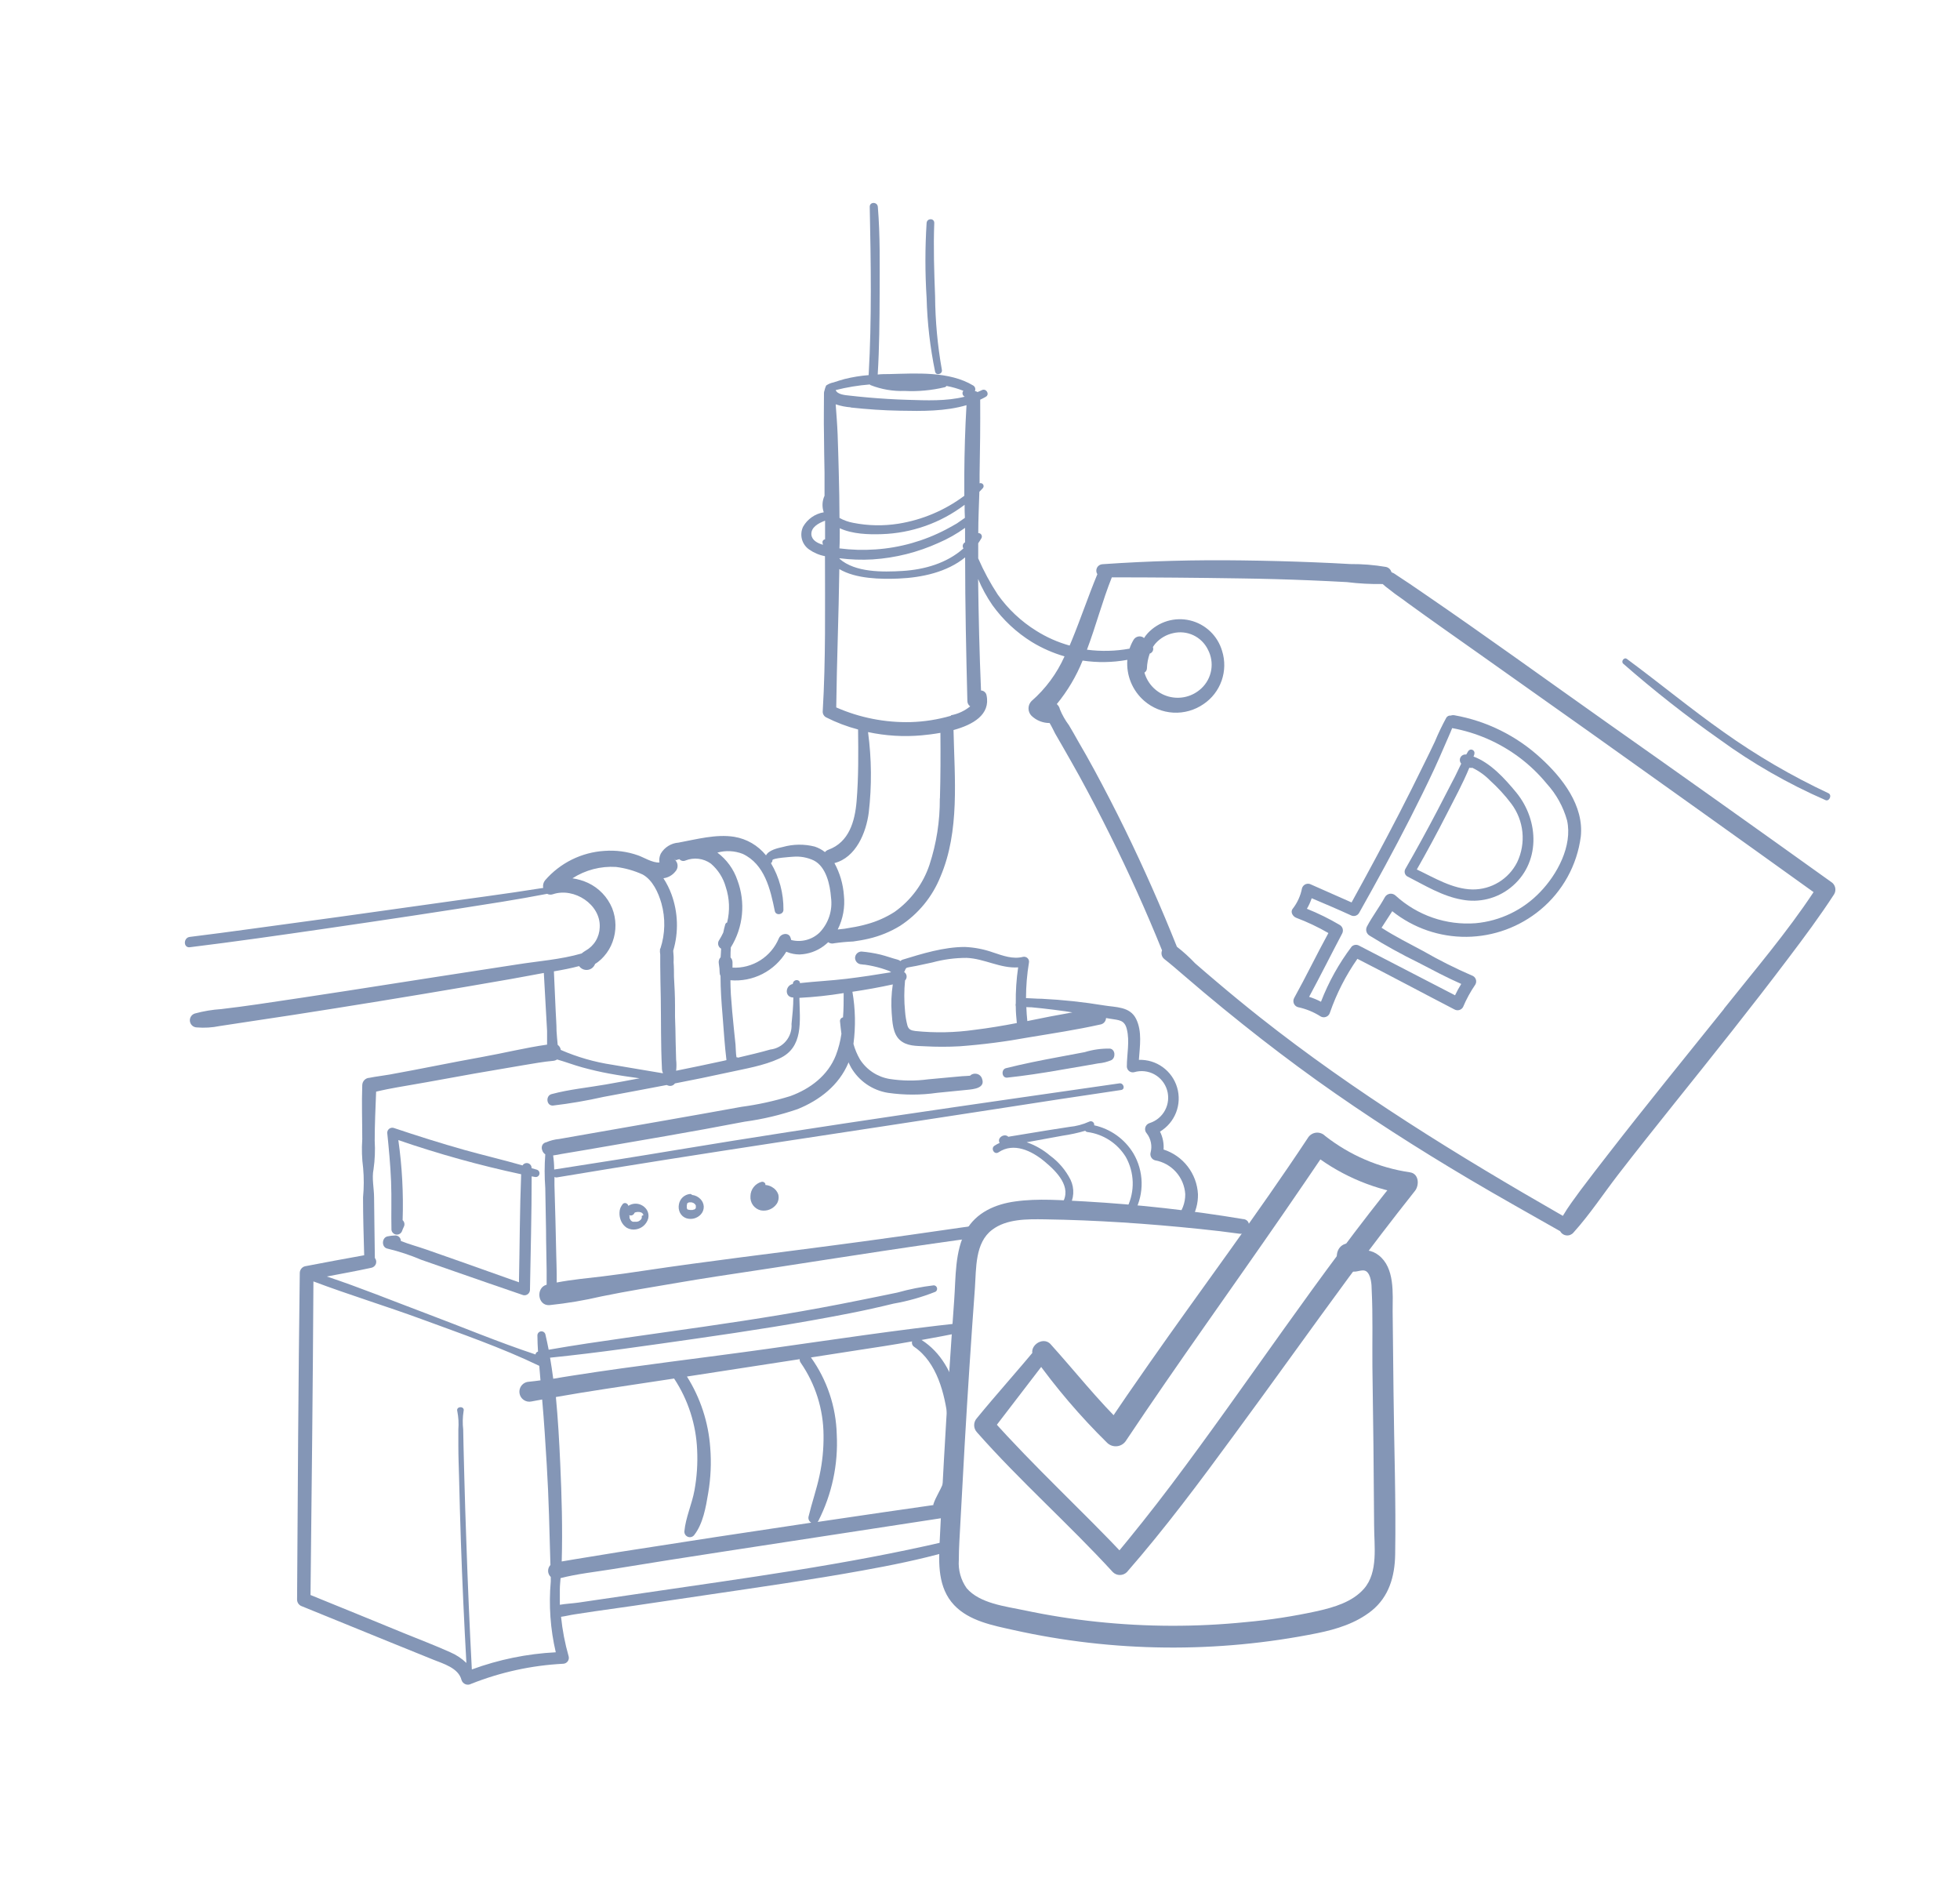 <svg width="156" height="150" viewBox="0 0 156 150" fill="none" xmlns="http://www.w3.org/2000/svg">
<path d="M98.979 97.022C94.803 96.324 90.593 95.853 86.366 95.612C84.527 95.52 82.632 95.353 80.802 95.612C79.234 95.823 77.684 96.49 76.883 97.944C75.986 99.569 76.078 101.663 75.946 103.464C75.792 105.595 75.646 107.726 75.508 109.858C75.237 114.123 74.998 118.389 74.791 122.654C74.703 124.411 74.637 126.36 75.946 127.739C77.141 129 79.011 129.351 80.648 129.715C88.612 131.493 96.859 131.578 104.858 129.966C106.386 129.654 107.923 129.18 109.166 128.187C110.554 127.072 111.014 125.447 111.044 123.717C111.115 119.422 110.957 115.11 110.913 110.819L110.843 104.373C110.843 102.928 111.027 100.899 109.731 99.894C109.467 99.684 109.15 99.55 108.816 99.507C108.527 99.468 106.824 99.621 106.973 100.1L107.047 99.529L107.012 99.604C106.631 100.482 107.888 101.22 108.291 100.35C108.374 100.191 108.41 100.011 108.397 99.831C108.384 99.651 108.321 99.479 108.216 99.333C108.11 99.187 107.966 99.074 107.8 99.005C107.634 98.937 107.452 98.916 107.275 98.945C106.36 99.046 106.132 100.179 106.741 100.79C107.029 101.059 107.411 101.205 107.805 101.198C108.076 101.198 108.488 101 108.737 101.167C109.123 101.431 109.175 102.23 109.175 102.643C109.276 104.667 109.214 106.713 109.232 108.742L109.315 115.053L109.368 121.389C109.368 123.005 109.714 125.104 108.567 126.426C107.647 127.485 106.176 127.911 104.863 128.209C102.986 128.62 101.085 128.914 99.171 129.087C95.223 129.487 91.245 129.478 87.298 129.061C85.352 128.856 83.417 128.55 81.502 128.143C80.031 127.832 77.978 127.608 76.936 126.387C76.476 125.737 76.257 124.946 76.314 124.152C76.314 123.177 76.388 122.197 76.437 121.223C76.548 119.123 76.663 117.026 76.782 114.93C77.022 110.775 77.293 106.621 77.597 102.467C77.702 100.943 77.597 98.892 78.967 97.869C80.114 96.991 81.76 97.017 83.126 97.035C87.259 97.096 91.387 97.377 95.498 97.803C96.553 97.909 97.604 98.032 98.655 98.181C99.408 98.287 99.745 97.14 98.974 97.013L98.979 97.022Z" fill="#8496B6"/>
<path d="M82.595 107.148C81.011 109.076 79.334 110.925 77.753 112.857C77.613 113.01 77.535 113.21 77.535 113.417C77.535 113.625 77.613 113.824 77.753 113.977C81.181 117.863 85.078 121.293 88.576 125.113C88.725 125.259 88.924 125.34 89.132 125.34C89.339 125.34 89.539 125.259 89.688 125.113C92.722 121.64 95.48 117.938 98.203 114.223C101.267 110.064 104.244 105.879 107.309 101.712C109.037 99.37 110.804 97.06 112.611 94.782C112.974 94.343 112.957 93.403 112.221 93.294C109.756 92.933 107.428 91.934 105.466 90.395C105.371 90.299 105.256 90.227 105.129 90.183C105.002 90.139 104.866 90.125 104.733 90.142C104.6 90.159 104.472 90.206 104.36 90.281C104.248 90.355 104.154 90.454 104.087 90.571C100.046 96.679 95.646 102.529 91.452 108.527C90.266 110.218 89.088 111.922 87.95 113.648L89.464 113.454C87.372 111.434 85.564 109.129 83.62 106.973C82.985 106.266 81.72 107.21 82.306 108.009C84.043 110.445 85.988 112.724 88.12 114.82C88.226 114.923 88.353 115 88.492 115.047C88.631 115.093 88.779 115.108 88.924 115.089C89.07 115.071 89.209 115.02 89.332 114.94C89.455 114.86 89.559 114.753 89.635 114.627C93.698 108.54 97.98 102.612 102.134 96.592C103.308 94.888 104.476 93.184 105.637 91.462L104.258 91.638C106.436 93.393 109.027 94.556 111.783 95.015L111.389 93.522C104.941 101.44 99.38 109.985 93.251 118.127C91.745 120.125 90.187 122.079 88.584 124.002H89.697C86.155 120.23 82.315 116.735 78.879 112.866V113.986C80.44 111.957 81.999 109.925 83.554 107.891C83.97 107.35 83.042 106.626 82.604 107.157L82.595 107.148Z" fill="#8496B6"/>
<path d="M74.426 29.575C74.504 29.926 75.039 29.777 74.964 29.426C74.621 27.492 74.44 25.532 74.426 23.568C74.351 21.631 74.286 19.677 74.36 17.74C74.36 17.345 73.787 17.354 73.751 17.74C73.624 19.731 73.624 21.727 73.751 23.717C73.803 25.686 74.028 27.646 74.426 29.575Z" fill="#8496B6"/>
<path d="M136.863 58.843C139.491 60.755 142.319 62.375 145.295 63.674C145.606 63.801 145.834 63.266 145.527 63.125C142.615 61.761 139.831 60.137 137.209 58.273C134.582 56.424 132.083 54.356 129.486 52.437C129.267 52.274 128.992 52.634 129.197 52.819C131.645 54.962 134.203 56.973 136.863 58.843Z" fill="#8496B6"/>
<path d="M36.555 100.36L33.928 99.438C33.28 99.209 32.567 99.025 31.906 98.757C31.906 98.641 31.859 98.529 31.777 98.447C31.695 98.364 31.584 98.318 31.468 98.318C31.257 98.325 31.048 98.35 30.842 98.392C30.373 98.493 30.347 99.271 30.842 99.367C31.752 99.584 32.643 99.878 33.504 100.246L36.248 101.203C38.049 101.832 39.849 102.455 41.647 103.069C41.709 103.083 41.774 103.084 41.836 103.07C41.899 103.056 41.958 103.029 42.009 102.99C42.06 102.951 42.101 102.902 42.131 102.845C42.161 102.788 42.178 102.725 42.181 102.661C42.233 99.644 42.316 96.627 42.316 93.615L42.562 93.659C42.599 93.669 42.639 93.672 42.677 93.668C42.716 93.663 42.754 93.651 42.788 93.632C42.822 93.613 42.852 93.587 42.877 93.556C42.901 93.525 42.919 93.49 42.929 93.452C42.94 93.415 42.943 93.375 42.938 93.336C42.934 93.297 42.922 93.259 42.903 93.225C42.883 93.191 42.858 93.161 42.827 93.136C42.796 93.112 42.761 93.094 42.724 93.083L42.312 92.965C42.316 92.878 42.291 92.793 42.24 92.722C42.191 92.651 42.118 92.599 42.036 92.574C41.953 92.549 41.864 92.552 41.783 92.583C41.703 92.614 41.635 92.671 41.59 92.745C40.053 92.306 38.525 91.946 36.975 91.516C35.075 90.98 33.197 90.387 31.328 89.759C31.268 89.743 31.206 89.741 31.145 89.753C31.085 89.764 31.028 89.79 30.979 89.827C30.93 89.865 30.89 89.913 30.863 89.968C30.835 90.023 30.82 90.084 30.82 90.145C30.951 91.432 31.074 92.715 31.126 94.005C31.179 95.297 31.126 96.588 31.157 97.879C31.171 97.972 31.215 98.059 31.283 98.125C31.35 98.192 31.437 98.234 31.53 98.247C31.624 98.26 31.719 98.242 31.802 98.197C31.884 98.151 31.95 98.079 31.989 97.993C32.033 97.869 32.085 97.747 32.142 97.628C32.186 97.542 32.201 97.444 32.183 97.349C32.166 97.253 32.117 97.166 32.046 97.101C32.118 94.972 32.004 92.839 31.704 90.73C34.905 91.832 38.17 92.74 41.48 93.448C41.366 96.311 41.366 99.179 41.305 102.046L36.555 100.36Z" fill="#8496B6"/>
<path d="M79.471 91.704C80.684 90.883 82.12 91.59 83.113 92.411C84.107 93.232 85.35 94.471 84.541 95.762C84.326 96.104 84.838 96.381 85.066 96.074C85.275 95.75 85.397 95.378 85.421 94.994C85.445 94.609 85.369 94.225 85.202 93.878C84.817 93.12 84.259 92.464 83.573 91.963C83.025 91.496 82.393 91.135 81.712 90.901L81.988 90.852C82.864 90.694 83.718 90.54 84.58 90.378C85.188 90.29 85.789 90.159 86.379 89.987C86.397 90.016 86.422 90.04 86.451 90.057C86.48 90.075 86.512 90.085 86.546 90.088C87.173 90.17 87.773 90.391 88.304 90.736C88.834 91.081 89.281 91.541 89.61 92.082C89.947 92.688 90.133 93.366 90.154 94.059C90.174 94.752 90.028 95.44 89.728 96.065C89.562 96.46 90.088 96.803 90.32 96.412C90.696 95.696 90.883 94.895 90.864 94.085C90.845 93.276 90.62 92.485 90.21 91.788C89.868 91.222 89.415 90.733 88.878 90.349C88.341 89.965 87.733 89.694 87.088 89.552C87.097 89.501 87.091 89.449 87.072 89.401C87.052 89.353 87.019 89.312 86.977 89.281C86.935 89.251 86.886 89.233 86.834 89.23C86.783 89.227 86.731 89.238 86.686 89.263C86.187 89.488 85.654 89.629 85.11 89.68L83.394 89.948L81.677 90.229L80.854 90.365L80.443 90.431L80.254 90.466C79.957 90.158 79.322 90.54 79.563 90.953C79.423 91.015 79.288 91.089 79.16 91.173C78.823 91.384 79.138 91.928 79.471 91.704Z" fill="#8496B6"/>
<path d="M51.014 95.88C50.853 95.808 50.676 95.778 50.5 95.793C50.324 95.808 50.155 95.866 50.007 95.963C50.003 95.931 49.992 95.9 49.976 95.872C49.959 95.844 49.937 95.82 49.911 95.801C49.865 95.76 49.806 95.737 49.744 95.737C49.683 95.737 49.624 95.76 49.578 95.801C49.499 95.899 49.433 96.007 49.381 96.122C49.334 96.239 49.309 96.364 49.307 96.49C49.294 96.731 49.341 96.971 49.442 97.189C49.537 97.398 49.689 97.576 49.88 97.703C50.104 97.833 50.366 97.879 50.62 97.834C50.85 97.798 51.064 97.695 51.237 97.54C51.41 97.384 51.535 97.181 51.596 96.956C51.648 96.722 51.606 96.478 51.478 96.275C51.364 96.102 51.203 95.965 51.014 95.88ZM51.08 96.758C51.08 96.758 51.08 96.789 51.08 96.807C51.078 96.829 51.078 96.851 51.08 96.873C51.078 96.881 51.078 96.89 51.08 96.899C51.053 96.938 51.08 96.899 51.08 96.899V96.925L51.053 96.974V97C51.053 96.969 51.053 97 51.027 97.035L50.931 97.123L50.874 97.162C50.848 97.18 50.82 97.195 50.791 97.206H50.764L50.69 97.228H50.629H50.489H50.432H50.388H50.362L50.261 97.171C50.261 97.171 50.226 97.14 50.213 97.123L50.173 97.083V97.057L50.139 97L50.103 96.943V96.916C50.068 96.868 50.103 96.916 50.103 96.916C50.103 96.916 50.139 96.965 50.103 96.916V96.881C50.103 96.859 50.103 96.837 50.103 96.815C50.103 96.793 50.103 96.736 50.077 96.701C50.147 96.733 50.225 96.737 50.297 96.715C50.37 96.692 50.432 96.644 50.471 96.578L50.511 96.512C50.511 96.512 50.511 96.534 50.511 96.512L50.546 96.477H50.581H50.602L50.694 96.451H50.835H50.887L50.979 96.477H51.014C51.043 96.491 51.071 96.507 51.097 96.526L51.128 96.552L51.158 96.587C51.175 96.611 51.19 96.635 51.202 96.662V96.71L51.08 96.758Z" fill="#8496B6"/>
<path d="M86.332 83.73L84.209 84.129C82.817 84.388 81.433 84.665 80.063 85.007C79.66 85.113 79.73 85.807 80.168 85.758C81.56 85.609 82.944 85.398 84.327 85.157L86.385 84.805L87.409 84.625C87.773 84.596 88.129 84.507 88.464 84.362C88.81 84.173 88.779 83.51 88.342 83.448C87.661 83.436 86.983 83.53 86.332 83.73Z" fill="#8496B6"/>
<path d="M117.277 60.205C117.316 60.138 117.342 60.063 117.352 59.985C117.367 59.922 117.359 59.856 117.329 59.799C117.3 59.741 117.251 59.696 117.192 59.671C117.132 59.647 117.066 59.644 117.005 59.663C116.943 59.683 116.891 59.724 116.857 59.779L116.699 60.047C116.61 60.032 116.519 60.046 116.437 60.085C116.356 60.125 116.289 60.189 116.245 60.268C116.202 60.348 116.184 60.439 116.194 60.529C116.204 60.619 116.241 60.704 116.301 60.772C116.065 61.241 115.863 61.716 115.605 62.181C115.205 62.954 114.805 63.727 114.405 64.5C113.582 66.072 112.729 67.629 111.844 69.172C111.796 69.267 111.784 69.377 111.811 69.481C111.837 69.584 111.901 69.674 111.989 69.734C113.385 70.446 114.791 71.324 116.367 71.596C117.037 71.724 117.727 71.707 118.39 71.545C119.053 71.383 119.674 71.08 120.211 70.656C122.627 68.746 122.531 65.325 120.683 63.068C119.773 61.966 118.643 60.71 117.277 60.205ZM120.753 68.619C120.421 69.277 119.911 69.829 119.282 70.211C118.653 70.594 117.93 70.792 117.194 70.784C115.605 70.749 114.182 69.862 112.768 69.194C113.591 67.748 114.381 66.284 115.137 64.803C115.745 63.604 116.424 62.37 116.945 61.101H116.993C117.056 61.118 117.122 61.118 117.185 61.101C117.712 61.353 118.191 61.697 118.599 62.115C119.218 62.674 119.783 63.29 120.285 63.955C120.782 64.615 121.088 65.399 121.171 66.221C121.253 67.044 121.109 67.873 120.753 68.619Z" fill="#8496B6"/>
<path d="M145.734 70.178C139.815 65.939 133.88 61.721 127.928 57.526C123.056 54.084 118.218 50.575 113.293 47.207C112.592 46.724 111.892 46.245 111.178 45.784L111.003 45.665C110.701 45.485 111.003 45.665 110.837 45.582L110.745 45.529C110.718 45.426 110.662 45.333 110.585 45.26C110.507 45.187 110.411 45.137 110.307 45.116C109.373 44.957 108.427 44.88 107.479 44.888C106.516 44.831 105.548 44.787 104.585 44.748C102.679 44.671 100.775 44.622 98.872 44.598C95.168 44.545 91.429 44.642 87.739 44.901C87.649 44.906 87.562 44.935 87.487 44.985C87.412 45.034 87.351 45.103 87.311 45.183C87.271 45.264 87.252 45.354 87.257 45.444C87.262 45.534 87.291 45.621 87.34 45.696C86.614 47.453 86.027 49.209 85.305 50.966C85.252 51.102 85.191 51.238 85.134 51.374C84.196 51.114 83.3 50.717 82.476 50.197C81.274 49.451 80.232 48.471 79.412 47.316C78.813 46.402 78.293 45.439 77.858 44.436V43.672C77.858 43.527 77.858 43.382 77.858 43.233C77.945 43.105 78.033 42.973 78.112 42.833C78.136 42.79 78.149 42.742 78.148 42.693C78.148 42.644 78.134 42.596 78.108 42.554C78.083 42.512 78.046 42.478 78.003 42.455C77.96 42.432 77.911 42.422 77.862 42.425C77.862 41.327 77.915 40.229 77.95 39.135C78.042 39.039 78.138 38.947 78.225 38.846C78.261 38.806 78.283 38.756 78.287 38.703C78.291 38.649 78.277 38.596 78.247 38.552C78.217 38.508 78.173 38.475 78.122 38.459C78.072 38.443 78.017 38.444 77.967 38.463C77.967 38.226 77.967 37.985 77.967 37.748C78.007 35.767 78.028 33.795 78.015 31.806C78.164 31.736 78.313 31.666 78.453 31.582C78.803 31.393 78.493 30.866 78.142 31.051C78.033 31.108 77.915 31.152 77.801 31.2C77.74 31.157 77.669 31.129 77.595 31.121C77.63 31.044 77.636 30.957 77.612 30.877C77.588 30.796 77.535 30.727 77.464 30.682C75.546 29.523 72.924 29.72 70.774 29.769C70.472 29.769 70.166 29.769 69.859 29.804C69.99 27.669 70.004 25.526 70.012 23.392C70.012 21.087 70.061 18.755 69.868 16.458C69.833 16.054 69.22 16.041 69.224 16.458C69.316 20.92 69.391 25.399 69.137 29.852C68.49 29.903 67.849 30.007 67.219 30.164C66.93 30.243 66.646 30.331 66.344 30.432C66.131 30.473 65.93 30.558 65.753 30.682C65.693 30.816 65.647 30.956 65.617 31.099C65.593 31.158 65.581 31.22 65.582 31.284C65.582 32.373 65.556 33.479 65.582 34.555C65.582 35.574 65.612 36.593 65.626 37.629V39.452C65.435 39.866 65.413 40.339 65.564 40.769C65.222 40.825 64.896 40.958 64.612 41.157C64.327 41.356 64.09 41.617 63.918 41.919C63.772 42.228 63.74 42.579 63.827 42.91C63.914 43.24 64.116 43.529 64.395 43.724C64.774 43.992 65.205 44.175 65.661 44.26C65.661 48.375 65.726 52.52 65.481 56.622C65.478 56.715 65.501 56.808 65.548 56.889C65.594 56.971 65.662 57.038 65.744 57.083C66.558 57.497 67.413 57.822 68.296 58.053C68.318 59.955 68.336 61.869 68.178 63.762C68.042 65.369 67.578 67.02 65.936 67.622C65.829 67.658 65.734 67.724 65.661 67.811C65.417 67.617 65.141 67.469 64.846 67.372C64.012 67.16 63.136 67.171 62.307 67.403C61.891 67.495 61.195 67.648 60.968 68.07C60.334 67.282 59.433 66.756 58.437 66.594C57.001 66.362 55.416 66.796 54.007 67.056C53.718 67.076 53.438 67.166 53.191 67.32C52.945 67.473 52.739 67.683 52.592 67.934C52.486 68.151 52.449 68.397 52.487 68.636C51.949 68.689 51.174 68.197 50.771 68.066C49.917 67.767 49.011 67.648 48.109 67.714C47.206 67.77 46.322 68.007 45.51 68.409C44.698 68.812 43.974 69.373 43.381 70.059C43.314 70.142 43.266 70.24 43.241 70.344C43.216 70.448 43.214 70.556 43.237 70.661C40.172 71.153 37.108 71.539 34.043 71.978C29.373 72.64 24.69 73.287 19.994 73.919C18.366 74.143 16.737 74.358 15.104 74.56C14.587 74.622 14.583 75.439 15.104 75.382C18.689 74.942 22.262 74.429 25.834 73.91C30.541 73.225 35.247 72.523 39.949 71.767C41.153 71.574 42.352 71.359 43.548 71.131C43.618 71.168 43.696 71.19 43.776 71.195C43.856 71.201 43.936 71.189 44.012 71.162C45.693 70.599 47.825 71.978 47.733 73.796C47.722 74.178 47.613 74.551 47.415 74.878C47.217 75.204 46.937 75.473 46.603 75.658C46.493 75.721 46.389 75.794 46.293 75.878C44.633 76.361 42.838 76.484 41.131 76.756L34.831 77.727C30.059 78.473 25.287 79.224 20.506 79.922C19.543 80.063 18.577 80.19 17.608 80.304C16.898 80.351 16.194 80.468 15.507 80.656C15.38 80.696 15.271 80.779 15.199 80.892C15.128 81.005 15.098 81.139 15.116 81.272C15.134 81.404 15.198 81.526 15.296 81.616C15.395 81.706 15.522 81.757 15.656 81.762C16.268 81.814 16.884 81.776 17.485 81.653C18.335 81.529 19.184 81.393 20.034 81.266C22.249 80.941 24.464 80.594 26.675 80.243C31.345 79.502 36.015 78.723 40.684 77.907C41.56 77.753 42.436 77.582 43.285 77.428C43.342 78.425 43.399 79.417 43.451 80.414L43.543 82.034C43.543 82.399 43.543 82.768 43.543 83.132C41.792 83.383 40.08 83.809 38.346 84.12C35.895 84.559 33.461 85.073 31.009 85.513C30.571 85.591 30.23 85.627 29.792 85.701L29.411 85.772C29.087 85.82 29.337 85.772 29.411 85.772C29.259 85.776 29.115 85.838 29.007 85.946C28.9 86.054 28.838 86.199 28.833 86.351C28.781 87.792 28.833 89.228 28.833 90.668C28.78 91.43 28.803 92.195 28.903 92.951C28.972 93.73 28.969 94.514 28.895 95.292C28.895 96.825 28.943 98.366 28.986 99.894C27.41 100.171 25.839 100.474 24.267 100.772C24.149 100.805 24.046 100.876 23.972 100.973C23.899 101.071 23.859 101.19 23.86 101.313C23.746 109.977 23.698 118.641 23.645 127.305C23.647 127.423 23.687 127.538 23.757 127.632C23.828 127.727 23.927 127.797 24.039 127.832C26.386 128.781 28.724 129.742 31.07 130.695L34.485 132.078C35.282 132.399 36.49 132.737 36.731 133.69C36.754 133.766 36.793 133.837 36.847 133.895C36.9 133.954 36.966 134.001 37.039 134.03C37.113 134.06 37.192 134.073 37.272 134.068C37.351 134.063 37.428 134.041 37.497 134.002C39.835 133.072 42.309 132.532 44.822 132.403C44.892 132.401 44.962 132.383 45.024 132.35C45.087 132.317 45.142 132.27 45.184 132.213C45.226 132.156 45.255 132.09 45.268 132.021C45.281 131.951 45.278 131.879 45.259 131.811C44.965 130.783 44.763 129.73 44.655 128.666C45.023 128.618 45.382 128.521 45.75 128.469L47.348 128.227L50.438 127.788L56.52 126.888C60.56 126.291 64.606 125.715 68.625 124.986C70.927 124.574 73.213 124.108 75.472 123.476L75.537 123.445V123.089C75.537 122.971 75.537 122.852 75.537 122.734C75.443 122.677 75.33 122.658 75.222 122.681C67.281 124.53 59.194 125.601 51.143 126.787L47.728 127.287L46.021 127.538C45.544 127.604 45.041 127.626 44.559 127.709C44.559 127.296 44.559 126.883 44.559 126.466C44.559 126.172 44.598 125.878 44.616 125.588C45.951 125.245 47.37 125.096 48.722 124.877C51.752 124.382 54.781 123.903 57.811 123.441C63.762 122.524 69.713 121.612 75.664 120.705C75.686 120.323 75.704 119.945 75.726 119.567L75.581 119.589C75.634 119.51 75.686 119.427 75.734 119.343C75.883 116.571 76.044 113.799 76.216 111.026C75.778 109.27 74.903 107.627 73.348 106.635C74.417 106.445 75.482 106.243 76.544 106.029L76.597 105.274C71.413 105.831 66.256 106.617 61.099 107.342C55.942 108.066 50.749 108.659 45.596 109.467C45.071 109.546 44.554 109.634 44.033 109.722C43.959 109.16 43.876 108.602 43.78 108.045C47.65 107.654 51.511 107.083 55.364 106.534C59.483 105.945 63.594 105.309 67.679 104.505C68.832 104.277 69.976 104.023 71.111 103.745C72.257 103.546 73.379 103.228 74.46 102.797C74.51 102.765 74.548 102.719 74.569 102.664C74.59 102.609 74.593 102.549 74.578 102.492C74.563 102.436 74.53 102.385 74.485 102.348C74.439 102.312 74.383 102.29 74.325 102.287C73.344 102.403 72.373 102.595 71.422 102.863C70.411 103.078 69.4 103.276 68.388 103.482C66.345 103.898 64.283 104.278 62.202 104.624C58.096 105.309 53.967 105.871 49.843 106.459C47.781 106.753 45.719 107.052 43.67 107.412C43.587 106.999 43.504 106.591 43.407 106.183C43.386 106.108 43.338 106.044 43.273 106.001C43.207 105.959 43.129 105.942 43.052 105.952C42.975 105.963 42.905 106.001 42.854 106.059C42.802 106.118 42.774 106.193 42.773 106.27C42.773 106.71 42.799 107.149 42.821 107.561C42.768 107.573 42.72 107.601 42.684 107.642C42.649 107.684 42.627 107.735 42.624 107.79C39.638 106.802 36.718 105.572 33.776 104.47C31.202 103.504 28.632 102.454 26.014 101.585C27.196 101.361 28.378 101.146 29.556 100.891C29.638 100.875 29.714 100.838 29.777 100.784C29.841 100.729 29.889 100.659 29.918 100.58C29.946 100.501 29.953 100.416 29.939 100.334C29.924 100.251 29.889 100.174 29.836 100.109C29.809 98.511 29.796 96.917 29.774 95.318C29.774 94.576 29.582 93.773 29.731 93.048C29.838 92.301 29.869 91.544 29.823 90.791C29.823 89.474 29.888 88.178 29.936 86.874C30.239 86.808 30.536 86.733 30.838 86.676C31.885 86.47 32.935 86.312 33.982 86.118C36.527 85.647 39.073 85.199 41.621 84.775C42.497 84.63 43.259 84.489 44.02 84.423C44.135 84.415 44.245 84.377 44.34 84.314C45.014 84.502 45.653 84.753 46.341 84.942C47.028 85.13 47.772 85.306 48.499 85.438C49.296 85.587 50.101 85.701 50.907 85.811C50.031 85.978 49.116 86.145 48.219 86.303C46.792 86.553 45.294 86.694 43.898 87.071C43.407 87.203 43.486 88.02 44.02 87.98C45.371 87.82 46.712 87.59 48.039 87.291C49.703 86.979 51.367 86.672 53.03 86.351H53.074L53.157 86.382C53.255 86.423 53.364 86.43 53.466 86.4C53.568 86.371 53.657 86.307 53.718 86.219C55.145 85.943 56.568 85.653 57.986 85.341C59.321 85.047 60.775 84.814 62.023 84.239C63.975 83.361 63.66 81.253 63.625 79.409C64.806 79.349 65.982 79.222 67.149 79.031C67.149 79.668 67.149 80.313 67.097 80.963C67.021 80.977 66.954 81.02 66.909 81.084C66.865 81.147 66.847 81.225 66.86 81.301C66.895 81.626 66.926 81.951 66.97 82.272C66.887 82.853 66.74 83.422 66.532 83.971C65.901 85.587 64.487 86.654 62.898 87.23C61.633 87.621 60.337 87.906 59.024 88.081C54.974 88.819 50.916 89.517 46.862 90.229L44.506 90.642C44.154 90.674 43.808 90.761 43.482 90.901C42.983 91.006 43.044 91.63 43.399 91.862C43.333 92.753 43.333 93.647 43.399 94.537C43.422 95.649 43.443 96.763 43.46 97.879C43.46 98.954 43.499 100.035 43.508 101.111C43.508 101.484 43.508 101.861 43.508 102.239C42.633 102.463 42.781 103.921 43.727 103.864C45.118 103.72 46.498 103.488 47.86 103.17C48.889 102.964 49.909 102.766 50.924 102.595C52.938 102.261 54.952 101.897 56.97 101.589C62.885 100.711 68.791 99.745 74.714 98.902L77.464 98.515C77.562 98.308 77.681 98.111 77.818 97.927C77.956 97.746 78.113 97.581 78.287 97.435C74.347 98.006 70.406 98.572 66.427 99.095C61.405 99.762 56.358 100.36 51.362 101.106C50.228 101.277 49.094 101.44 47.956 101.576C46.818 101.712 45.509 101.831 44.309 102.063C44.309 101.853 44.309 101.624 44.309 101.431C44.309 100.926 44.283 100.426 44.274 99.921L44.209 97.119C44.182 96.183 44.16 95.248 44.13 94.317C44.13 94.102 44.13 93.878 44.13 93.667C44.191 93.698 44.26 93.709 44.327 93.698C55.985 91.748 67.683 90.058 79.351 88.244C82.643 87.729 85.938 87.228 89.236 86.742C89.582 86.689 89.437 86.162 89.091 86.215C77.389 87.901 65.687 89.552 54.024 91.485C50.736 92.034 47.457 92.552 44.143 93.066H44.108C44.107 92.692 44.079 92.32 44.025 91.95C44.27 91.924 44.52 91.867 44.681 91.836L46.765 91.485C48.846 91.127 50.924 90.769 53 90.409C55.075 90.049 57.166 89.667 59.273 89.263C60.705 89.069 62.114 88.735 63.48 88.266C65.232 87.559 66.781 86.364 67.53 84.568C67.528 84.554 67.528 84.539 67.53 84.524C67.594 84.674 67.665 84.821 67.745 84.963C68.054 85.492 68.476 85.945 68.98 86.291C69.484 86.637 70.058 86.867 70.66 86.966C71.967 87.156 73.294 87.156 74.6 86.966L76.991 86.729C77.472 86.681 78.44 86.602 78.164 85.851C78.131 85.736 78.062 85.635 77.967 85.562C77.873 85.49 77.758 85.449 77.639 85.447C77.512 85.438 77.385 85.472 77.28 85.543C77.256 85.561 77.234 85.582 77.214 85.605C77.022 85.631 76.719 85.631 76.592 85.644L75.717 85.723C75.1 85.78 74.487 85.842 73.869 85.894C72.852 86.031 71.82 86.021 70.805 85.864C70.326 85.785 69.869 85.606 69.463 85.339C69.057 85.072 68.712 84.723 68.449 84.314C68.222 83.925 68.047 83.509 67.928 83.075C68.111 81.696 68.083 80.296 67.845 78.925C68.922 78.767 69.993 78.573 71.059 78.341C70.944 79.097 70.915 79.863 70.971 80.625C71.028 81.332 71.054 82.241 71.61 82.755C72.166 83.269 72.95 83.229 73.615 83.264C74.537 83.315 75.461 83.315 76.382 83.264C78.222 83.127 80.053 82.891 81.868 82.557C83.768 82.241 85.699 81.951 87.559 81.534C87.686 81.517 87.804 81.456 87.89 81.362C87.977 81.267 88.027 81.144 88.032 81.016L88.374 81.073C89.056 81.187 89.507 81.156 89.687 81.907C89.928 82.86 89.687 83.914 89.687 84.885C89.69 84.955 89.709 85.024 89.742 85.087C89.775 85.149 89.821 85.204 89.878 85.246C89.935 85.288 90 85.317 90.069 85.33C90.138 85.344 90.21 85.341 90.278 85.324C90.812 85.168 91.386 85.23 91.875 85.496C92.363 85.762 92.728 86.211 92.888 86.746C93.048 87.28 92.992 87.856 92.731 88.349C92.47 88.841 92.026 89.211 91.495 89.377C91.413 89.401 91.339 89.446 91.279 89.508C91.22 89.569 91.177 89.645 91.155 89.728C91.133 89.811 91.132 89.898 91.154 89.981C91.175 90.064 91.217 90.14 91.276 90.202C91.439 90.416 91.551 90.663 91.603 90.927C91.656 91.19 91.647 91.462 91.578 91.722C91.544 91.849 91.562 91.985 91.626 92.1C91.691 92.215 91.798 92.3 91.924 92.337C92.57 92.449 93.159 92.776 93.597 93.265C94.034 93.754 94.295 94.377 94.336 95.033C94.344 95.737 94.08 96.416 93.601 96.93C93.999 96.974 94.402 97.013 94.8 97.062C95.174 96.452 95.364 95.748 95.348 95.033C95.305 94.232 95.02 93.464 94.531 92.829C94.043 92.195 93.373 91.724 92.611 91.48C92.646 90.988 92.548 90.495 92.327 90.053C92.91 89.703 93.36 89.168 93.607 88.533C93.853 87.898 93.883 87.199 93.69 86.546C93.498 85.892 93.094 85.321 92.543 84.923C91.992 84.524 91.325 84.321 90.646 84.344C90.72 83.255 90.917 82.092 90.427 81.09C89.936 80.089 88.803 80.168 87.888 80.014C86.243 79.743 84.584 79.565 82.919 79.483C82.481 79.483 82.082 79.439 81.662 79.43C81.663 78.489 81.74 77.549 81.894 76.62C81.909 76.555 81.907 76.488 81.889 76.425C81.871 76.361 81.837 76.303 81.791 76.256C81.745 76.209 81.688 76.174 81.625 76.155C81.561 76.135 81.495 76.132 81.43 76.146C80.607 76.356 79.823 76.053 79.049 75.799C78.322 75.54 77.56 75.392 76.79 75.36C75.121 75.36 73.405 75.891 71.829 76.374C71.765 76.395 71.708 76.433 71.663 76.484C71.601 76.43 71.528 76.391 71.448 76.37C70.984 76.251 70.538 76.08 70.069 75.966C69.575 75.848 69.073 75.767 68.568 75.724C68.433 75.725 68.304 75.779 68.208 75.874C68.112 75.969 68.058 76.098 68.055 76.234C68.059 76.368 68.114 76.497 68.209 76.591C68.305 76.686 68.433 76.741 68.568 76.743L68.765 76.769H68.83L69.181 76.826C69.395 76.866 69.618 76.914 69.82 76.967C70.021 77.02 70.257 77.085 70.45 77.156C70.56 77.191 70.673 77.23 70.783 77.274L70.818 77.301C70.854 77.327 70.892 77.35 70.932 77.371C69.75 77.569 68.563 77.749 67.373 77.894C66.182 78.038 64.899 78.1 63.669 78.236C63.669 77.942 63.231 77.911 63.126 78.192L63.095 78.306C62.474 78.438 62.438 79.382 63.143 79.382C63.143 80.085 63.069 80.796 62.999 81.486C63.034 81.978 62.877 82.465 62.562 82.845C62.247 83.225 61.798 83.468 61.309 83.523C60.46 83.769 59.597 83.962 58.735 84.169L58.682 84.142H58.617C58.56 83.826 58.56 83.299 58.542 83.132L58.411 81.872C58.319 80.959 58.231 80.045 58.17 79.127C58.148 78.754 58.139 78.381 58.135 78.008C59.014 78.084 59.896 77.911 60.682 77.51C61.468 77.109 62.127 76.495 62.583 75.737L62.657 75.768C62.971 75.894 63.305 75.958 63.642 75.957C64.337 75.932 65.007 75.696 65.564 75.281C65.691 75.188 65.805 75.083 65.919 74.982C65.987 75.032 66.065 75.065 66.148 75.079C66.231 75.094 66.316 75.089 66.396 75.065C66.895 74.992 67.398 74.945 67.902 74.925C68.318 74.868 68.734 74.798 69.141 74.701C70.024 74.496 70.868 74.151 71.641 73.678C73.089 72.735 74.211 71.367 74.854 69.761C76.4 66.138 75.975 61.944 75.892 58.097C77.42 57.68 78.856 56.881 78.519 55.322C78.498 55.22 78.443 55.128 78.364 55.06C78.284 54.992 78.185 54.953 78.081 54.949C77.954 51.993 77.888 49.033 77.849 46.074C78.157 46.808 78.54 47.509 78.992 48.164C79.837 49.337 80.903 50.332 82.131 51.093C82.942 51.587 83.815 51.97 84.727 52.235C84.119 53.598 83.223 54.812 82.1 55.792C81.946 55.948 81.86 56.158 81.86 56.378C81.86 56.597 81.946 56.808 82.1 56.964C82.488 57.335 83.004 57.541 83.54 57.539C83.711 57.816 83.856 58.137 83.978 58.37L84.591 59.432C85.035 60.205 85.472 60.979 85.904 61.755C86.757 63.313 87.577 64.886 88.365 66.476C89.859 69.474 91.234 72.526 92.489 75.632C92.441 75.749 92.432 75.878 92.463 76C92.494 76.123 92.563 76.232 92.66 76.313C93.176 76.717 93.693 77.165 94.192 77.595C94.691 78.025 95.269 78.517 95.812 78.974C96.836 79.834 97.871 80.68 98.916 81.512C100.845 83.055 102.815 84.548 104.826 85.991C108.766 88.806 112.824 91.397 116.975 93.856C119.356 95.266 121.791 96.623 124.177 97.98C124.226 98.071 124.297 98.15 124.383 98.208C124.469 98.266 124.568 98.303 124.671 98.314C124.774 98.326 124.879 98.313 124.976 98.275C125.072 98.237 125.159 98.177 125.227 98.098C126.541 96.645 127.622 94.989 128.817 93.443C130.275 91.555 131.764 89.689 133.252 87.827C136.317 84.002 139.381 80.177 142.332 76.264C143.593 74.6 144.841 72.922 145.979 71.17C146.028 71.089 146.061 70.999 146.075 70.905C146.089 70.811 146.085 70.715 146.062 70.623C146.039 70.531 145.999 70.444 145.942 70.367C145.886 70.291 145.815 70.227 145.734 70.178ZM65.464 43.175C65.471 43.236 65.482 43.296 65.499 43.355C65.061 43.224 64.623 43 64.579 42.543C64.54 41.963 65.131 41.638 65.669 41.436V42.921C65.639 42.923 65.609 42.931 65.582 42.945C65.555 42.96 65.531 42.979 65.511 43.003C65.492 43.027 65.478 43.055 65.47 43.084C65.461 43.114 65.459 43.145 65.464 43.175ZM68.217 107.456C69.675 107.232 71.133 107.017 72.595 106.749C72.573 106.831 72.579 106.919 72.61 106.998C72.642 107.077 72.698 107.144 72.77 107.188C74.579 108.427 75.192 110.908 75.445 112.954C75.611 114.101 75.621 115.265 75.476 116.414C75.394 116.987 75.248 117.548 75.038 118.088C74.824 118.645 74.474 119.137 74.29 119.708C74.287 119.73 74.287 119.752 74.29 119.774L70.205 120.362L65.07 121.118C65.091 121.096 65.11 121.072 65.127 121.047C66.216 118.917 66.723 116.535 66.598 114.144C66.54 111.945 65.824 109.814 64.544 108.027L68.217 107.456ZM52.26 109.915L53.652 109.704C54.766 111.39 55.4 113.349 55.486 115.369C55.54 116.454 55.468 117.542 55.272 118.61C55.075 119.699 54.571 120.766 54.471 121.864C54.465 121.956 54.488 122.046 54.537 122.124C54.585 122.202 54.657 122.262 54.741 122.297C54.825 122.332 54.919 122.339 55.008 122.318C55.096 122.297 55.176 122.249 55.237 122.18C55.955 121.28 56.182 119.936 56.366 118.825C56.571 117.628 56.626 116.409 56.528 115.198C56.384 113.19 55.748 111.249 54.676 109.546C57.665 109.09 60.657 108.629 63.651 108.163C63.641 108.265 63.669 108.366 63.73 108.449C64.903 110.144 65.536 112.155 65.547 114.219C65.561 115.296 65.454 116.371 65.227 117.424C64.991 118.535 64.61 119.62 64.352 120.7C64.333 120.793 64.344 120.888 64.383 120.974C64.422 121.059 64.488 121.13 64.571 121.175C59.48 121.93 54.393 122.707 49.309 123.506C48.131 123.695 46.954 123.884 45.776 124.082C45.421 124.143 45.062 124.196 44.708 124.262C44.782 121.667 44.708 119.062 44.59 116.472C44.511 114.715 44.414 112.958 44.244 111.176C46.892 110.706 49.58 110.324 52.26 109.915ZM33.544 104.975C36.683 106.13 39.905 107.241 42.922 108.694C42.952 109.081 42.983 109.467 43.018 109.849C42.711 109.893 42.409 109.928 42.099 109.959C41.988 109.964 41.88 109.991 41.781 110.04C41.682 110.089 41.594 110.158 41.523 110.243C41.452 110.328 41.4 110.427 41.369 110.534C41.339 110.64 41.331 110.752 41.346 110.861C41.361 110.971 41.398 111.077 41.456 111.171C41.514 111.265 41.592 111.346 41.683 111.409C41.774 111.471 41.877 111.514 41.985 111.535C42.094 111.555 42.206 111.552 42.313 111.527C42.589 111.47 42.873 111.426 43.154 111.373V111.404C43.307 113.125 43.412 114.851 43.517 116.577C43.679 119.212 43.736 121.89 43.81 124.543C43.749 124.607 43.701 124.682 43.669 124.765C43.637 124.848 43.621 124.936 43.624 125.025C43.626 125.114 43.646 125.201 43.683 125.282C43.719 125.363 43.772 125.435 43.837 125.496V125.851C43.669 127.74 43.803 129.644 44.235 131.49C41.952 131.606 39.7 132.067 37.554 132.856C37.376 129.466 37.23 126.073 37.116 122.677C37.055 121.011 37.002 119.346 36.959 117.684L36.893 115.075L36.867 113.758C36.811 113.274 36.821 112.785 36.897 112.304C37.02 111.865 36.271 111.896 36.398 112.304C36.492 112.783 36.52 113.272 36.481 113.758C36.481 114.197 36.481 114.636 36.481 115.075C36.481 115.909 36.517 116.744 36.538 117.574C36.578 119.273 36.626 120.977 36.683 122.677C36.792 125.9 36.941 129.119 37.121 132.338C36.747 131.978 36.311 131.689 35.834 131.486C34.625 130.941 33.382 130.471 32.156 129.971C29.683 128.952 27.205 127.946 24.714 126.932C24.805 118.615 24.902 110.297 24.946 101.976C27.804 103.052 30.707 103.934 33.544 104.975ZM82.074 80.159L82.919 80.243C83.549 80.313 84.18 80.392 84.805 80.48L85.353 80.568C84.153 80.779 82.962 81.007 81.767 81.257C81.728 80.888 81.701 80.515 81.688 80.146C81.811 80.164 81.969 80.151 82.074 80.159ZM72.004 77.274C72.118 77.028 72.088 77.02 72.355 76.971L72.915 76.87L74.202 76.594C75.095 76.35 76.017 76.228 76.943 76.229C78.361 76.291 79.626 77.081 81.036 76.984C80.897 77.931 80.834 78.887 80.848 79.843C80.826 79.927 80.826 80.014 80.848 80.098C80.848 80.537 80.887 80.976 80.931 81.415C79.815 81.63 78.694 81.819 77.56 81.956C75.998 82.179 74.415 82.21 72.845 82.048C72.525 82.004 72.32 81.938 72.223 81.609C72.126 81.239 72.062 80.861 72.035 80.48C71.954 79.664 71.954 78.841 72.035 78.025C72.082 77.978 72.117 77.92 72.138 77.857C72.159 77.794 72.166 77.727 72.157 77.661C72.149 77.595 72.126 77.532 72.089 77.477C72.053 77.421 72.004 77.374 71.947 77.34C71.975 77.327 72 77.309 72.022 77.287L72.004 77.274ZM53.77 68.452C53.733 68.412 53.692 68.377 53.648 68.347C53.698 68.376 53.745 68.412 53.788 68.452H53.77ZM52.549 75.478C52.52 75.571 52.52 75.671 52.549 75.764C52.474 75.513 52.549 75.856 52.549 75.97C52.549 76.242 52.549 76.515 52.549 76.791C52.549 77.669 52.579 78.548 52.592 79.426C52.619 81.253 52.592 83.088 52.68 84.915C52.677 85.03 52.687 85.145 52.711 85.258C52.724 85.297 52.74 85.335 52.759 85.372C52.759 85.372 52.759 85.398 52.759 85.412C51.419 85.179 50.075 84.972 48.74 84.735C47.325 84.523 45.945 84.126 44.633 83.554C44.623 83.473 44.596 83.395 44.554 83.326C44.511 83.256 44.455 83.196 44.388 83.15C44.358 82.785 44.314 82.421 44.296 82.052C44.296 81.512 44.248 80.972 44.226 80.432C44.178 79.386 44.13 78.346 44.086 77.301C44.76 77.186 45.434 77.059 46.091 76.883C46.201 77.039 46.368 77.145 46.556 77.179C46.743 77.213 46.936 77.171 47.094 77.064C47.218 76.975 47.313 76.851 47.365 76.708C47.452 76.657 47.536 76.6 47.615 76.537C47.784 76.407 47.94 76.26 48.079 76.097C48.373 75.764 48.602 75.379 48.753 74.96C49.074 74.091 49.063 73.134 48.722 72.272C48.354 71.385 47.669 70.668 46.8 70.261C46.407 70.08 45.99 69.958 45.561 69.897C46.593 69.233 47.809 68.916 49.033 68.992C49.766 69.084 50.48 69.287 51.152 69.594C51.944 70.033 52.4 71.034 52.641 71.877C52.972 73.058 52.946 74.312 52.566 75.478H52.549ZM57.855 73.419C57.823 73.432 57.795 73.452 57.772 73.478C57.749 73.504 57.733 73.535 57.723 73.568C57.662 73.779 57.61 73.994 57.566 74.213C57.471 74.419 57.363 74.619 57.242 74.811C57.203 74.865 57.176 74.926 57.163 74.991C57.15 75.056 57.151 75.123 57.165 75.188C57.18 75.252 57.208 75.313 57.247 75.366C57.287 75.419 57.337 75.464 57.395 75.496C57.395 75.724 57.364 75.935 57.356 76.176C57.293 76.243 57.247 76.323 57.222 76.411C57.197 76.499 57.193 76.592 57.211 76.681C57.254 76.931 57.278 77.183 57.281 77.437C57.285 77.517 57.307 77.595 57.347 77.665C57.347 78.71 57.421 79.755 57.509 80.796C57.605 81.982 57.675 83.185 57.82 84.366L57.531 84.432C56.296 84.704 55.053 84.959 53.814 85.21C53.848 84.918 53.848 84.623 53.814 84.331L53.775 82.886C53.775 82.223 53.744 81.569 53.726 80.906C53.726 80.616 53.726 80.326 53.726 80.028C53.726 79.259 53.687 78.491 53.643 77.727C53.643 77.344 53.643 76.963 53.612 76.58C53.628 76.274 53.617 75.967 53.582 75.663C54.02 74.191 53.972 72.617 53.446 71.175C53.28 70.724 53.065 70.294 52.803 69.892C53.175 69.846 53.514 69.655 53.748 69.361C53.866 69.239 53.931 69.076 53.931 68.906C53.931 68.737 53.866 68.574 53.748 68.452C53.779 68.478 53.783 68.452 53.985 68.395L54.077 68.373C54.133 68.44 54.209 68.487 54.295 68.507C54.38 68.527 54.469 68.519 54.549 68.483C54.88 68.349 55.239 68.301 55.594 68.343C55.948 68.385 56.286 68.516 56.576 68.724C57.148 69.211 57.561 69.858 57.763 70.582C58.068 71.498 58.106 72.482 57.872 73.419H57.855ZM65.232 74.213C64.936 74.497 64.572 74.7 64.176 74.803C63.78 74.907 63.365 74.908 62.968 74.806C62.968 74.762 62.968 74.723 62.938 74.679C62.824 74.156 62.15 74.266 61.988 74.679C61.685 75.399 61.169 76.009 60.51 76.425C59.85 76.841 59.08 77.044 58.301 77.006C58.301 76.853 58.301 76.703 58.301 76.567C58.297 76.427 58.241 76.294 58.144 76.194C58.144 75.926 58.144 75.663 58.166 75.399C58.657 74.607 58.96 73.712 59.051 72.784C59.142 71.856 59.019 70.919 58.691 70.046C58.395 69.169 57.839 68.403 57.097 67.85C57.762 67.666 58.468 67.701 59.111 67.951C60.862 68.768 61.322 70.784 61.668 72.501C61.751 72.892 62.351 72.795 62.355 72.409C62.373 71.1 62.029 69.813 61.361 68.689C61.399 68.663 61.43 68.627 61.451 68.586C61.471 68.544 61.481 68.498 61.48 68.452C61.48 68.285 62.968 68.189 63.117 68.18C63.687 68.13 64.259 68.233 64.776 68.478C65.757 68.979 66.068 70.415 66.142 71.425C66.21 71.929 66.163 72.441 66.006 72.924C65.848 73.407 65.583 73.848 65.232 74.213ZM69.233 30.607C69.249 30.623 69.266 30.636 69.286 30.647C70.152 30.988 71.079 31.146 72.009 31.112C73.077 31.165 74.147 31.065 75.187 30.818C75.217 30.812 75.246 30.799 75.271 30.781C75.296 30.763 75.316 30.739 75.332 30.713C75.791 30.798 76.241 30.928 76.676 31.099C76.646 31.135 76.625 31.177 76.614 31.223C76.604 31.268 76.604 31.316 76.614 31.361C76.625 31.407 76.646 31.449 76.675 31.485C76.705 31.521 76.743 31.55 76.785 31.569C75.327 31.938 73.721 31.863 72.254 31.819C71.194 31.789 70.135 31.723 69.08 31.631C68.585 31.587 68.095 31.538 67.605 31.481C67.289 31.446 66.65 31.407 66.514 31.042C67.409 30.816 68.322 30.666 69.242 30.594L69.233 30.607ZM67.71 32.43C69.023 32.57 70.31 32.663 71.619 32.684C73.401 32.72 75.227 32.742 76.925 32.245C76.816 34.09 76.763 35.934 76.75 37.778C76.75 38.336 76.75 38.898 76.75 39.456C75.204 40.612 73.401 41.375 71.496 41.678C70.306 41.865 69.093 41.842 67.911 41.608C67.527 41.538 67.157 41.406 66.817 41.217C66.817 40.022 66.79 38.832 66.76 37.638C66.733 36.619 66.707 35.6 66.668 34.564C66.637 33.765 66.571 32.97 66.514 32.175C66.904 32.307 67.308 32.388 67.718 32.416L67.71 32.43ZM76.671 43.654C75.358 44.822 73.576 45.331 71.829 45.437C70.236 45.533 68.069 45.564 66.821 44.471V44.427C67.692 44.538 68.571 44.569 69.448 44.519C71.264 44.401 73.043 43.955 74.701 43.202C75.446 42.882 76.154 42.482 76.811 42.007C76.811 42.389 76.811 42.776 76.811 43.158C76.769 43.179 76.731 43.208 76.701 43.245C76.671 43.281 76.649 43.324 76.637 43.37C76.624 43.415 76.622 43.463 76.629 43.51C76.637 43.557 76.654 43.601 76.68 43.641L76.671 43.654ZM66.83 42.034C67.837 42.508 69.141 42.543 70.17 42.508C72.56 42.434 74.868 41.618 76.776 40.172C76.776 40.519 76.776 40.865 76.798 41.212C76.575 41.362 76.22 41.616 76.163 41.652C75.871 41.824 75.58 41.987 75.288 42.139C73.548 43.051 71.638 43.591 69.68 43.724C68.723 43.791 67.763 43.763 66.812 43.641C66.843 43.092 66.838 42.556 66.838 42.02L66.83 42.034ZM74.802 63.551C74.814 65.341 74.536 67.121 73.979 68.821C73.473 70.336 72.499 71.649 71.199 72.571C70.523 73.004 69.784 73.332 69.01 73.542C68.594 73.66 68.172 73.753 67.745 73.818C67.392 73.892 67.035 73.942 66.676 73.968C67.098 73.128 67.268 72.184 67.167 71.249C67.103 70.35 66.846 69.475 66.414 68.685C68.126 68.246 68.94 66.261 69.145 64.667C69.394 62.537 69.374 60.385 69.089 58.26C70.489 58.56 71.927 58.647 73.353 58.519C73.751 58.484 74.276 58.422 74.85 58.321C74.863 60.043 74.863 61.782 74.811 63.52L74.802 63.551ZM75.677 56.964C74.64 57.264 73.569 57.433 72.49 57.465C70.451 57.516 68.426 57.117 66.558 56.297C66.602 52.626 66.755 48.959 66.803 45.288C68.117 46.074 70.139 46.1 71.514 46.043C73.388 45.964 75.371 45.533 76.816 44.357C76.816 48.16 76.899 51.962 76.995 55.774C76.993 55.86 77.013 55.945 77.052 56.022C77.09 56.099 77.148 56.164 77.219 56.213C76.778 56.572 76.256 56.815 75.699 56.92L75.677 56.964ZM137.205 80.304C134.119 84.151 131.002 87.972 127.981 91.871C127.245 92.815 126.519 93.759 125.792 94.725C125.306 95.389 124.811 96.043 124.391 96.759C116.047 91.977 107.829 86.922 100.273 80.95C99.105 80.025 97.951 79.078 96.81 78.109C96.241 77.63 95.68 77.147 95.12 76.659C94.671 76.183 94.187 75.743 93.671 75.342C92.41 72.18 91.034 69.071 89.543 66.015C88.763 64.422 87.95 62.844 87.104 61.281C86.681 60.499 86.243 59.724 85.791 58.953C85.554 58.514 85.318 58.124 85.077 57.711C84.785 57.321 84.544 56.896 84.359 56.446C84.332 56.305 84.261 56.176 84.158 56.077C84.145 56.059 84.131 56.043 84.114 56.029C84.97 54.987 85.662 53.82 86.167 52.569C87.349 52.745 88.551 52.726 89.726 52.511C89.681 53.123 89.779 53.736 90.012 54.303C90.246 54.87 90.608 55.373 91.07 55.774C91.718 56.335 92.532 56.665 93.386 56.712C94.24 56.758 95.085 56.52 95.79 56.033C96.459 55.584 96.965 54.928 97.232 54.166C97.499 53.404 97.512 52.575 97.27 51.804C97.096 51.21 96.769 50.672 96.322 50.245C95.875 49.819 95.323 49.518 94.722 49.374C94.122 49.23 93.494 49.248 92.903 49.425C92.312 49.603 91.778 49.935 91.355 50.386C91.243 50.509 91.142 50.641 91.053 50.781C91.03 50.757 91.005 50.735 90.978 50.715C90.852 50.644 90.703 50.625 90.562 50.662C90.422 50.699 90.301 50.789 90.225 50.913C90.092 51.136 89.983 51.373 89.901 51.62C88.783 51.823 87.64 51.851 86.513 51.703C87.227 49.815 87.743 47.817 88.492 45.946C91.893 45.946 95.291 45.977 98.692 46.03C100.563 46.056 102.434 46.107 104.305 46.184C105.268 46.224 106.233 46.271 107.199 46.324C108.144 46.441 109.096 46.492 110.049 46.478L110.329 46.719C110.285 46.68 110.434 46.798 110.539 46.877L111.021 47.251C111.336 47.483 111.656 47.69 111.975 47.94C113.906 49.345 115.863 50.711 117.811 52.09C123.616 56.188 129.414 60.309 135.205 64.451C138.255 66.627 141.302 68.808 144.346 70.995C142.218 74.213 139.657 77.208 137.227 80.26L137.205 80.304ZM91.762 51.493C91.823 51.392 91.892 51.297 91.968 51.207C92.338 50.791 92.83 50.504 93.373 50.386C93.916 50.257 94.486 50.317 94.99 50.556C95.493 50.796 95.901 51.2 96.144 51.703C96.406 52.202 96.496 52.773 96.402 53.329C96.308 53.884 96.034 54.393 95.624 54.777C95.279 55.102 94.858 55.333 94.399 55.447C93.941 55.562 93.461 55.555 93.005 55.43C92.55 55.304 92.134 55.063 91.798 54.729C91.462 54.396 91.218 53.981 91.088 53.526C91.146 53.492 91.194 53.444 91.228 53.386C91.263 53.329 91.282 53.264 91.285 53.197C91.298 52.794 91.374 52.395 91.508 52.015C91.56 51.999 91.608 51.972 91.649 51.937C91.69 51.901 91.724 51.858 91.748 51.809C91.771 51.76 91.785 51.707 91.787 51.652C91.79 51.598 91.781 51.544 91.762 51.493Z" fill="#8496B6"/>
<path d="M122.621 60.319C120.702 58.553 118.32 57.374 115.756 56.92C115.659 56.904 115.559 56.913 115.467 56.947C115.396 56.937 115.324 56.949 115.26 56.981C115.196 57.013 115.143 57.064 115.108 57.127C114.775 57.738 114.474 58.367 114.206 59.011C113.914 59.631 113.615 60.247 113.309 60.859C112.674 62.155 112.035 63.441 111.374 64.719C110.143 67.104 108.87 69.466 107.574 71.816C106.501 71.346 105.428 70.863 104.356 70.393C104.29 70.355 104.217 70.333 104.142 70.328C104.067 70.323 103.991 70.335 103.921 70.363C103.851 70.392 103.789 70.435 103.738 70.492C103.688 70.548 103.65 70.615 103.629 70.687C103.515 71.285 103.26 71.846 102.885 72.325C102.675 72.597 102.915 72.944 103.174 73.041C104.058 73.374 104.913 73.779 105.73 74.253C104.794 75.961 103.953 77.713 103.007 79.417C102.97 79.483 102.948 79.557 102.943 79.633C102.938 79.709 102.951 79.785 102.979 79.856C103.008 79.927 103.052 79.99 103.109 80.041C103.165 80.092 103.232 80.129 103.305 80.15C103.949 80.285 104.563 80.537 105.118 80.893C105.184 80.929 105.257 80.951 105.333 80.955C105.409 80.959 105.484 80.947 105.554 80.918C105.624 80.89 105.687 80.846 105.738 80.79C105.789 80.733 105.827 80.667 105.849 80.594C106.377 79.069 107.114 77.626 108.038 76.304C110.621 77.621 113.182 78.996 115.76 80.331C115.875 80.396 116.011 80.414 116.139 80.381C116.266 80.347 116.376 80.264 116.443 80.15C116.71 79.517 117.04 78.912 117.428 78.346C117.465 78.28 117.486 78.208 117.491 78.133C117.496 78.058 117.484 77.984 117.455 77.914C117.427 77.845 117.384 77.783 117.328 77.733C117.273 77.683 117.207 77.646 117.135 77.625C115.81 77.05 114.518 76.401 113.265 75.68C112.162 75.087 111.015 74.516 109.96 73.831C110.24 73.392 110.533 72.953 110.813 72.514C112.493 73.855 114.582 74.575 116.728 74.554C118.875 74.533 120.949 73.773 122.603 72.4C124.368 70.939 125.517 68.861 125.817 66.586C126.088 64.113 124.337 61.878 122.621 60.319ZM122.586 70.986C121.228 72.412 119.4 73.296 117.442 73.471C116.288 73.558 115.129 73.409 114.035 73.031C112.942 72.653 111.936 72.056 111.08 71.275C111.021 71.218 110.95 71.175 110.872 71.149C110.794 71.123 110.711 71.115 110.629 71.125C110.548 71.136 110.47 71.165 110.401 71.21C110.332 71.255 110.274 71.315 110.231 71.385C109.793 72.189 109.233 72.913 108.804 73.722C108.736 73.844 108.718 73.989 108.754 74.125C108.79 74.261 108.877 74.377 108.996 74.451C110.259 75.235 111.561 75.955 112.897 76.607C114.018 77.191 115.143 77.792 116.303 78.302C116.121 78.594 115.956 78.896 115.809 79.206C113.252 77.889 110.717 76.572 108.169 75.254C108.076 75.201 107.969 75.18 107.863 75.194C107.758 75.207 107.659 75.255 107.582 75.329C106.568 76.671 105.745 78.149 105.139 79.72C104.837 79.561 104.52 79.43 104.194 79.329C105.096 77.661 105.945 75.957 106.821 74.297C106.884 74.183 106.901 74.048 106.869 73.921C106.836 73.795 106.756 73.685 106.645 73.616C105.804 73.118 104.926 72.685 104.019 72.321C104.175 72.055 104.303 71.774 104.4 71.482C105.437 71.921 106.475 72.36 107.508 72.835C107.619 72.896 107.75 72.912 107.874 72.88C107.997 72.847 108.103 72.768 108.169 72.659C109.57 70.169 110.945 67.657 112.241 65.11C112.893 63.828 113.532 62.537 114.141 61.233C114.443 60.578 114.736 59.915 115.016 59.261C115.2 58.822 115.41 58.383 115.581 57.943C117.515 58.296 119.342 59.092 120.918 60.271C121.729 60.877 122.464 61.581 123.107 62.365C123.868 63.199 124.423 64.201 124.726 65.29C125.173 67.319 123.934 69.594 122.586 70.986Z" fill="#8496B6"/>
<path d="M61.17 95.586L61.141 95.607L61.17 95.586Z" fill="#8496B6"/>
<path d="M54.915 95.019C54.7 95.04 54.499 95.131 54.34 95.278C54.182 95.424 54.077 95.619 54.039 95.832C53.989 96.062 54.019 96.302 54.122 96.513C54.175 96.616 54.247 96.708 54.335 96.784C54.423 96.859 54.525 96.916 54.635 96.952C54.836 97.014 55.05 97.018 55.253 96.963C55.456 96.908 55.64 96.796 55.782 96.64C55.935 96.473 56.019 96.252 56.014 96.025C56.003 95.794 55.906 95.576 55.742 95.415C55.566 95.234 55.332 95.121 55.081 95.094C55.062 95.068 55.037 95.048 55.008 95.035C54.979 95.022 54.947 95.016 54.915 95.019ZM54.915 95.661H54.875H54.915ZM55.169 95.722L55.261 95.779L55.304 95.819L55.335 95.854C55.353 95.879 55.369 95.906 55.383 95.933V95.986V96.034C55.383 96.025 55.383 96.016 55.383 96.007C55.383 96.007 55.383 96.038 55.383 96.056C55.386 96.07 55.386 96.085 55.383 96.1V96.13L55.353 96.179L55.318 96.214L55.243 96.262H55.199L55.108 96.293H55.055H54.915C54.882 96.288 54.849 96.279 54.819 96.267H54.779C54.769 96.265 54.759 96.265 54.748 96.267L54.709 96.227C54.692 96.204 54.677 96.179 54.665 96.152C54.663 96.138 54.663 96.123 54.665 96.109V96.051C54.665 96.025 54.665 95.994 54.665 95.968C54.667 95.949 54.667 95.93 54.665 95.911C54.673 95.871 54.684 95.831 54.696 95.792C54.695 95.779 54.695 95.766 54.696 95.753C54.744 95.739 54.789 95.715 54.827 95.683H54.858H54.91H55.042L55.151 95.718L55.169 95.722Z" fill="#8496B6"/>
<path d="M60.917 94.3C61.113 94.313 61.302 94.375 61.468 94.48C61.689 94.604 61.857 94.803 61.941 95.042C61.974 95.166 61.982 95.295 61.964 95.422C61.946 95.548 61.903 95.67 61.836 95.78C61.699 95.988 61.502 96.151 61.272 96.247C61.042 96.343 60.789 96.368 60.545 96.32C60.296 96.26 60.078 96.113 59.928 95.905C59.779 95.697 59.709 95.442 59.73 95.187C59.734 94.928 59.822 94.678 59.98 94.474C60.138 94.27 60.358 94.122 60.606 94.054C60.668 94.037 60.733 94.044 60.79 94.072C60.847 94.1 60.892 94.148 60.917 94.208C60.923 94.238 60.923 94.269 60.917 94.3Z" fill="#8496B6"/>
</svg>

